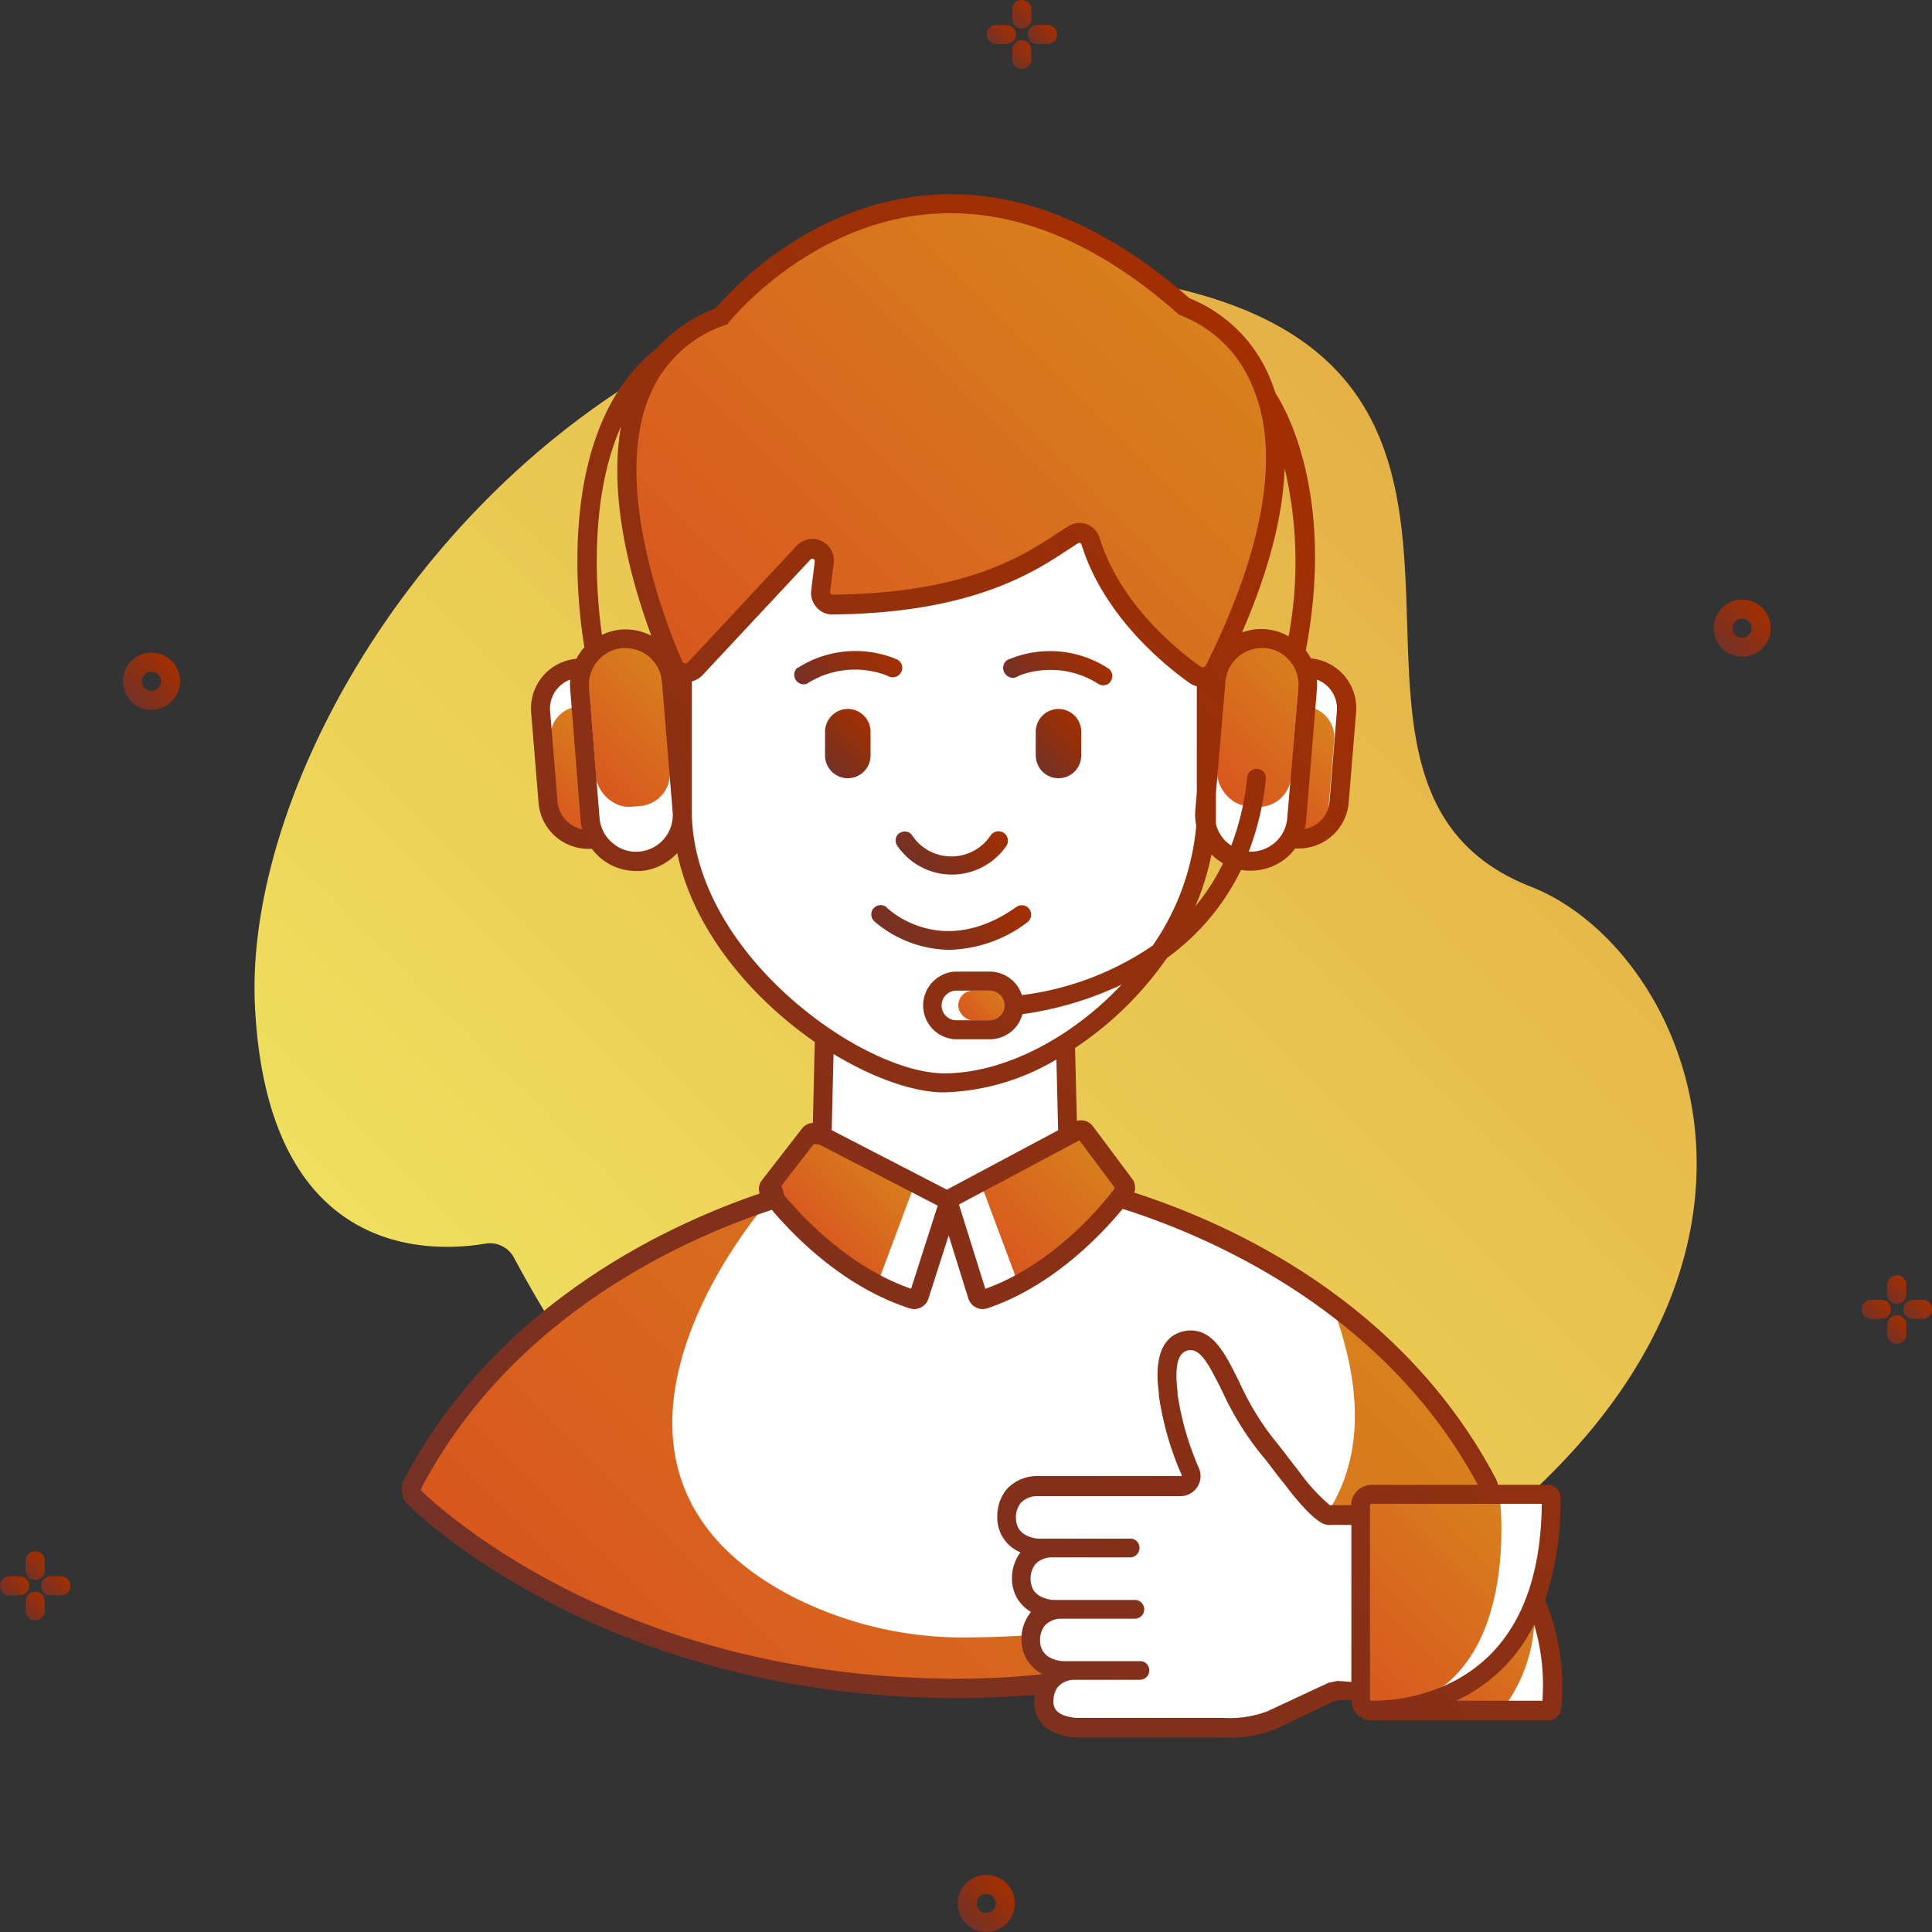<svg id="Business_Icons" data-name="Business Icons" xmlns="http://www.w3.org/2000/svg" xmlns:xlink="http://www.w3.org/1999/xlink" viewBox="0 0 203 203"><rect x="0" y="0" width="203" height="203" fill="#333333" stroke="none"/><defs><style>.cls-1{fill:url(#Безымянный_градиент_58);}.cls-2{fill:url(#Безымянный_градиент_89);}.cls-3{fill:url(#Безымянный_градиент_89-2);}.cls-4{fill:url(#Безымянный_градиент_89-3);}.cls-5{fill:url(#Безымянный_градиент_89-4);}.cls-6{fill:url(#Безымянный_градиент_89-5);}.cls-7{fill:url(#Безымянный_градиент_89-6);}.cls-8{fill:url(#Безымянный_градиент_89-7);}.cls-9{fill:url(#Безымянный_градиент_89-8);}.cls-10{fill:url(#Безымянный_градиент_89-9);}.cls-11{fill:url(#Безымянный_градиент_89-10);}.cls-12{fill:url(#Безымянный_градиент_89-11);}.cls-13{fill:url(#Безымянный_градиент_89-12);}.cls-14{fill:url(#Безымянный_градиент_89-13);}.cls-15{fill:url(#Безымянный_градиент_89-14);}.cls-16{fill:url(#Безымянный_градиент_89-15);}.cls-17{fill:#fff;}.cls-18{fill:url(#Безымянный_градиент_107);}.cls-19{fill:url(#Безымянный_градиент_107-2);}.cls-20{fill:url(#Безымянный_градиент_107-3);}.cls-21{fill:url(#Безымянный_градиент_107-4);}.cls-22{fill:url(#Безымянный_градиент_107-5);}.cls-23{fill:url(#Безымянный_градиент_107-6);}.cls-24{fill:url(#Безымянный_градиент_107-7);}.cls-25{fill:url(#Безымянный_градиент_107-8);}.cls-26{fill:url(#Безымянный_градиент_107-9);}.cls-27{fill:url(#Безымянный_градиент_107-10);}.cls-28{fill:url(#Безымянный_градиент_107-11);}.cls-29{fill:url(#Безымянный_градиент_89-16);}.cls-30{fill:url(#Безымянный_градиент_89-17);}.cls-31{fill:url(#Безымянный_градиент_89-18);}.cls-32{fill:url(#Безымянный_градиент_89-19);}.cls-33{fill:url(#Безымянный_градиент_89-20);}.cls-34{fill:url(#Безымянный_градиент_89-21);}.cls-35{fill:url(#Безымянный_градиент_89-22);}</style><linearGradient id="Безымянный_градиент_58" x1="60.03" y1="150.69" x2="160.22" y2="50.5" gradientUnits="userSpaceOnUse"><stop offset="0" stop-color="#efdf5e"/><stop offset="1" stop-color="#e4af46"/></linearGradient><linearGradient id="Безымянный_градиент_89" x1="13.81" y1="73.7" x2="18.04" y2="69.47" gradientUnits="userSpaceOnUse"><stop offset="0" stop-color="#753126"/><stop offset="1" stop-color="#a32f00"/></linearGradient><linearGradient id="Безымянный_градиент_89-2" x1="180.94" y1="68.07" x2="185.17" y2="63.84" xlink:href="#Безымянный_градиент_89"/><linearGradient id="Безымянный_градиент_89-3" x1="101.51" y1="202.12" x2="105.74" y2="197.89" xlink:href="#Безымянный_градиент_89"/><linearGradient id="Безымянный_градиент_89-4" x1="0.56" y1="167.61" x2="2.52" y2="165.65" xlink:href="#Безымянный_градиент_89"/><linearGradient id="Безымянный_градиент_89-5" x1="2.74" y1="165.47" x2="4.65" y2="163.55" xlink:href="#Безымянный_градиент_89"/><linearGradient id="Безымянный_градиент_89-6" x1="4.94" y1="167.59" x2="6.85" y2="165.67" xlink:href="#Безымянный_градиент_89"/><linearGradient id="Безымянный_градиент_89-7" x1="2.74" y1="169.7" x2="4.65" y2="167.79" xlink:href="#Безымянный_градиент_89"/><linearGradient id="Безымянный_градиент_89-8" x1="104.23" y1="4.59" x2="106.18" y2="2.64" xlink:href="#Безымянный_градиент_89"/><linearGradient id="Безымянный_градиент_89-9" x1="106.41" y1="2.46" x2="108.32" y2="0.54" xlink:href="#Безымянный_градиент_89"/><linearGradient id="Безымянный_градиент_89-10" x1="108.6" y1="4.58" x2="110.52" y2="2.66" xlink:href="#Безымянный_градиент_89"/><linearGradient id="Безымянный_градиент_89-11" x1="106.41" y1="6.69" x2="108.32" y2="4.78" xlink:href="#Безымянный_градиент_89"/><linearGradient id="Безымянный_градиент_89-12" x1="196.17" y1="138.56" x2="198.12" y2="136.61" xlink:href="#Безымянный_градиент_89"/><linearGradient id="Безымянный_градиент_89-13" x1="198.35" y1="136.42" x2="200.26" y2="134.51" xlink:href="#Безымянный_градиент_89"/><linearGradient id="Безымянный_градиент_89-14" x1="200.54" y1="138.54" x2="202.46" y2="136.63" xlink:href="#Безымянный_градиент_89"/><linearGradient id="Безымянный_градиент_89-15" x1="198.35" y1="140.66" x2="200.26" y2="138.75" xlink:href="#Безымянный_градиент_89"/><linearGradient id="Безымянный_градиент_107" x1="75.62" y1="188.11" x2="133.56" y2="130.17" gradientUnits="userSpaceOnUse"><stop offset="0" stop-color="#d8571e"/><stop offset="1" stop-color="#d8801e"/></linearGradient><linearGradient id="Безымянный_градиент_107-2" x1="76.21" y1="76.35" x2="123.11" y2="29.45" xlink:href="#Безымянный_градиент_107"/><linearGradient id="Безымянный_градиент_107-3" x1="57.09" y1="84.83" x2="64.16" y2="77.76" xlink:href="#Безымянный_градиент_107"/><linearGradient id="Безымянный_градиент_107-4" x1="133.35" y1="85.29" x2="141.33" y2="77.31" xlink:href="#Безымянный_градиент_107"/><linearGradient id="Безымянный_градиент_107-5" x1="60.89" y1="81.08" x2="71.21" y2="70.76" gradientTransform="translate(6.42 -5.14) rotate(4.69)" xlink:href="#Безымянный_градиент_107"/><linearGradient id="Безымянный_градиент_107-6" x1="126.65" y1="81.48" x2="137.78" y2="70.35" gradientTransform="translate(270.19 140.78) rotate(175.31)" xlink:href="#Безымянный_градиент_107"/><linearGradient id="Безымянный_градиент_107-7" x1="101.83" y1="107.44" x2="105.42" y2="103.85" xlink:href="#Безымянный_градиент_107"/><linearGradient id="Безымянный_градиент_107-8" x1="139.43" y1="175.51" x2="157.77" y2="157.16" xlink:href="#Безымянный_градиент_107"/><linearGradient id="Безымянный_градиент_107-9" x1="151.09" y1="181.83" x2="162.87" y2="170.05" xlink:href="#Безымянный_градиент_107"/><linearGradient id="Безымянный_градиент_107-10" x1="103.91" y1="131.78" x2="115.38" y2="120.31" xlink:href="#Безымянный_градиент_107"/><linearGradient id="Безымянный_градиент_107-11" x1="85.34" y1="130.28" x2="93.81" y2="121.82" xlink:href="#Безымянный_градиент_107"/><linearGradient id="Безымянный_градиент_89-16" x1="86.77" y1="80.44" x2="91.39" y2="75.82" xlink:href="#Безымянный_градиент_89"/><linearGradient id="Безымянный_градиент_89-17" x1="108.91" y1="80.44" x2="113.53" y2="75.82" xlink:href="#Безымянный_градиент_89"/><linearGradient id="Безымянный_градиент_89-18" x1="85.8" y1="73.89" x2="92.35" y2="67.34" xlink:href="#Безымянный_градиент_89"/><linearGradient id="Безымянный_градиент_89-19" x1="95.5" y1="100.52" x2="104.34" y2="91.68" xlink:href="#Безымянный_градиент_89"/><linearGradient id="Безымянный_градиент_89-20" x1="54.75" y1="169.95" x2="160.01" y2="64.68" xlink:href="#Безымянный_градиент_89"/><linearGradient id="Безымянный_градиент_89-21" x1="108.35" y1="73.47" x2="114.08" y2="67.75" xlink:href="#Безымянный_градиент_89"/><linearGradient id="Безымянный_градиент_89-22" x1="96.86" y1="91.57" x2="103.29" y2="85.14" xlink:href="#Безымянный_градиент_89"/></defs><title>Services</title><g id="Icon_39" data-name="Icon 39"><path id="Contour" class="cls-1" d="M54,132.14a2.87,2.87,0,0,0-3-1.47c-5.9,1-22.89,1.52-24.21-24.93C25.19,73.67,64.07,18.9,121.15,29.79c45.86,8.75,11.62,52.37,39.71,63.38,16.44,6.44,31.3,39.47-5.21,68.16C135.91,176.84,85.24,190.55,54,132.14Z"/><path id="Contour-2" data-name="Contour" class="cls-2" d="M15.92,74.58a3,3,0,1,1,3-3A3,3,0,0,1,15.92,74.58Zm0-4a1,1,0,0,0,0,2,1,1,0,1,0,0-2Z"/><path id="Contour-3" data-name="Contour" class="cls-3" d="M183.05,69a3,3,0,1,1,3-3A3,3,0,0,1,183.05,69Zm0-4a1,1,0,0,0,0,2,1,1,0,1,0,0-2Z"/><path id="Contour-4" data-name="Contour" class="cls-4" d="M103.63,203a3,3,0,1,1,3-3A3,3,0,0,1,103.63,203Zm0-4a1,1,0,1,0,0,2,1,1,0,0,0,0-2Z"/><g id="Group"><path id="Contour-5" data-name="Contour" class="cls-5" d="M3.08,166.63a1,1,0,0,0-1-1H1a1,1,0,0,0,0,2H2.08A1,1,0,0,0,3.08,166.63Z"/><path id="Contour-6" data-name="Contour" class="cls-6" d="M3.7,166a1,1,0,0,0,1-1h0v-1.08h0a1,1,0,0,0-1-.92,1,1,0,0,0-1,.92h0V165h0A1,1,0,0,0,3.7,166Z"/><path id="Contour-7" data-name="Contour" class="cls-7" d="M6.39,165.63H5.31a1,1,0,0,0,0,2H6.39a1,1,0,0,0,0-2Z"/><path id="Contour-8" data-name="Contour" class="cls-8" d="M3.7,167.25a1,1,0,0,0-1,1h0v1.08h0a1,1,0,0,0,1,.92,1,1,0,0,0,1-.92h0v-1.08h0A1,1,0,0,0,3.7,167.25Z"/></g><g id="Group-2" data-name="Group"><path id="Contour-9" data-name="Contour" class="cls-9" d="M106.75,3.62a1,1,0,0,0-1-1h-1.08a1,1,0,0,0,0,2h1.08A1,1,0,0,0,106.75,3.62Z"/><path id="Contour-10" data-name="Contour" class="cls-10" d="M107.36,3a1,1,0,0,0,1-1h0V.92h0a1,1,0,0,0-1-.92,1,1,0,0,0-1,.92h0V2h0A1,1,0,0,0,107.36,3Z"/><path id="Contour-11" data-name="Contour" class="cls-11" d="M110.06,2.62H109a1,1,0,0,0,0,2h1.08a1,1,0,0,0,0-2Z"/><path id="Contour-12" data-name="Contour" class="cls-12" d="M107.36,4.24a1,1,0,0,0-1,1h0V6.32h0a1,1,0,0,0,1,.92,1,1,0,0,0,1-.92h0V5.24h0A1,1,0,0,0,107.36,4.24Z"/></g><g id="Group-3" data-name="Group"><path id="Contour-13" data-name="Contour" class="cls-13" d="M198.69,137.58a1,1,0,0,0-1-1h-1.08a1,1,0,0,0,0,2h1.08A1,1,0,0,0,198.69,137.58Z"/><path id="Contour-14" data-name="Contour" class="cls-14" d="M199.3,137a1,1,0,0,0,1-1h0v-1.08h0a1,1,0,0,0-1-.92,1,1,0,0,0-1,.92h0V136h0A1,1,0,0,0,199.3,137Z"/><path id="Contour-15" data-name="Contour" class="cls-15" d="M202,136.58h-1.08a1,1,0,0,0-.92,1,1,1,0,0,0,.92,1H202a1,1,0,0,0,0-2Z"/><path id="Contour-16" data-name="Contour" class="cls-16" d="M199.3,138.2a1,1,0,0,0-1,1h0v1.08h0a1,1,0,0,0,1,.92,1,1,0,0,0,1-.92h0V139.2h0A1,1,0,0,0,199.3,138.2Z"/></g><path id="Contour-17" data-name="Contour" class="cls-17" d="M86.62,124.53V109.27S71.74,100,71.68,85.89c0,0-1,5.21-4.6,5a5.73,5.73,0,0,1-4.92-2.74S58,87.53,57.69,85s-.9-12-.9-12,1.86-3.81,3.9-2.77c0,0,4.35-7.79,10.07-.33L88.14,48.62l13.38,4.21s22.29,1,22.47,2.39,2.76,16.55,2.76,16.55,1.91-5.84,6.19-4.67,4.2,3.93,4.2,3.93,2.44-2.28,3.38.74-.52,14.5-.52,14.5a6,6,0,0,1-3.9,2s-5.37,5.44-9.35-1.71a30.25,30.25,0,0,1-15.53,23.51l1.24,1v13.43S101.1,129.78,86.62,124.53Z"/><path id="Contour-18" data-name="Contour" class="cls-17" d="M89.61,124.53S57.53,129,43.37,155.84a1.3,1.3,0,0,0,.24,1.56c3.77,3.57,22.73,19.78,56.38,20s52.4-16.37,56.07-20a1.3,1.3,0,0,0,.23-1.54C142.14,129,110,124.53,110,124.53Z"/><path id="Contour-19" data-name="Contour" class="cls-18" d="M80.21,126.86S56.75,154,83.3,167.78a39.53,39.53,0,0,0,18.5,4.27c15.86-.12,49.76-3.86,38.2-34.84,0,0,24.2,18.26,17.06,36.79l-55.54,3.38s-36.27,1.28-58.15-21.54C43.37,155.84,55.4,133.75,80.21,126.86Z"/><path id="Contour-20" data-name="Contour" class="cls-19" d="M71.63,71.77S56.37,39.71,75.82,33.23c0,0,21.79-23.95,48.61-1,0,0,18.65,6,2.52,39.16,0,0-9.93-6.88-13.22-15.37,0,0-10,6.37-26.24,7.48l-1.66-6Z"/><path id="Contour-21" data-name="Contour" class="cls-20" d="M61.82,88a3.19,3.19,0,0,1-3.37-3l-.6-7.27a3.19,3.19,0,0,1,2.84-3.49Z"/><path id="Contour-22" data-name="Contour" class="cls-21" d="M136.1,88a3.24,3.24,0,0,0,3.49-3l.6-7.27a3.25,3.25,0,0,0-3-3.5Z"/><rect id="Contour-23" data-name="Contour" class="cls-22" x="62.17" y="67.07" width="7.77" height="17.69" rx="3.38" transform="translate(-5.98 5.65) rotate(-4.69)"/><rect id="Contour-24" data-name="Contour" class="cls-23" x="128.33" y="67.07" width="7.77" height="17.69" rx="3.38" transform="translate(257.79 162.38) rotate(-175.31)"/><rect id="Contour-25" data-name="Contour" class="cls-24" x="100.69" y="104.09" width="5.87" height="3.11" rx="1.53"/><path id="Contour-26" data-name="Contour" class="cls-17" d="M161.75,157H143.69a2.9,2.9,0,0,0-.72,1.58c-.29,1.26,0,.33,0,.33l-3.05.23-2.3-1.61-6.16-7.92L127,141.76a3.2,3.2,0,0,0-2.43-1c-1.45.1-2.56,2.56-1.79,6.06s2.35,8,2.35,8l-.79,1.23-16.06.11a3,3,0,0,0-2.54,3.72s-.11,1.79,3.27,2.68a4.1,4.1,0,0,0-1.73,3.61c.13,2.46,3,2.82,3,2.82s-2.49,1.67-2,3.77,3.27,2.73,3.27,2.73-2.15,1.58-1.9,3,.93,3,3.26,3H131.5l8.32-3.75,2.82-.14.78,1.86,1.13.24,18.44-.26a22.87,22.87,0,0,0-1.8-11.11A19.78,19.78,0,0,0,162.65,157Z"/><path id="Contour-27" data-name="Contour" class="cls-25" d="M157.55,156.93s2.72,20.15-11.47,22.61l-2.66,0-.32-1.82L143,158.92s.23-1.77,1.14-1.91S157.55,156.93,157.55,156.93Z"/><path id="Contour-28" data-name="Contour" class="cls-26" d="M157.76,179.74a16.39,16.39,0,0,0,3.43-11.37S159.4,176,148.8,179.54Z"/><path id="Contour-29" data-name="Contour" class="cls-17" d="M118.14,125.12c-1.2,1.62-6.8,8.74-14.77,11.4a.56.56,0,0,1-.71-.37l-3-9.65a.54.54,0,0,1,.27-.65l13.36-7.09a.55.55,0,0,1,.7.15l4.15,5.55A.55.55,0,0,1,118.14,125.12Z"/><path id="Contour-30" data-name="Contour" class="cls-17" d="M81.2,125.27c1.19,1.6,6.76,8.63,14.7,11.25a.56.56,0,0,0,.7-.36l3-9.52a.54.54,0,0,0-.27-.65L86,119a.55.55,0,0,0-.7.16l-4.13,5.47A.53.53,0,0,0,81.2,125.27Z"/><path id="Contour-31" data-name="Contour" class="cls-27" d="M103,124.2l4,10.71s9.41-4.92,11.09-10.45L114,118.91Z"/><path id="Contour-32" data-name="Contour" class="cls-28" d="M96.19,124.2l-4,10.71S82.77,130,81.09,124.46l4.15-5.55Z"/><g id="Group-4" data-name="Group"><path id="Contour-33" data-name="Contour" class="cls-29" d="M89.08,74.49a2.4,2.4,0,0,0-2.39,2.4v2.49a2.39,2.39,0,0,0,4.78,0V76.89A2.4,2.4,0,0,0,89.08,74.49Z"/><path id="Contour-34" data-name="Contour" class="cls-30" d="M111.22,74.49a2.4,2.4,0,0,0-2.39,2.4v2.49a2.39,2.39,0,0,0,4.78,0V76.89A2.4,2.4,0,0,0,111.22,74.49Z"/><path id="Contour-35" data-name="Contour" class="cls-31" d="M93.24,71a1,1,0,0,0,1.11,0,1,1,0,0,0,.28-1.39,1,1,0,0,0-.45-.35l0,0a11.23,11.23,0,0,0-10.35.91h0l-.06,0a1,1,0,0,0,1,1.68h0A9.33,9.33,0,0,1,93.24,71Z"/><path id="Contour-36" data-name="Contour" class="cls-32" d="M107.93,96.92h0a1,1,0,0,0-.07-1.67,1,1,0,0,0-1.07.05h0c-7.79,5.51-13.34.33-13.57.1l0,0a.69.69,0,0,0-.18-.16,1,1,0,0,0-1.37.36,1,1,0,0,0,.19,1.2l0,0,0,0a12.32,12.32,0,0,0,7.9,3A14.13,14.13,0,0,0,107.93,96.92Z"/><path id="Contour-37" data-name="Contour" class="cls-33" d="M162.34,168.11a32,32,0,0,0,1.62-10.8,1.31,1.31,0,0,0-1.31-1.3H157.4a2.87,2.87,0,0,0-.22-.62c-9.66-18.32-27.19-26.58-38-30.08a1.55,1.55,0,0,0-.22-1.45l-4.14-5.54a1.53,1.53,0,0,0-1.67-.54l-.19-7.67a35.82,35.82,0,0,0,9.65-9.45,24.73,24.73,0,0,0,7.79-9.26,5.58,5.58,0,0,0,.57.08l.48,0a5.81,5.81,0,0,0,3.77-1.39,5.52,5.52,0,0,0,.87-.94l.39,0a5.26,5.26,0,0,0,5.23-4.82l.78-9.5a5.25,5.25,0,0,0-4.75-5.65,4.92,4.92,0,0,0-.54-.83c3.17-16.58-2.35-25.8-3.16-27-.18-.54-.37-1.07-.59-1.59a15.34,15.34,0,0,0-8.48-8.43c-9.13-8-18.43-11.65-27.64-10.81C84.65,21.67,76.53,30.8,75.21,32.39a15.76,15.76,0,0,0-6.15,4.15c-11,8.58-8.25,28-7.65,31.49l-.14.12a6.21,6.21,0,0,0-.71,1.07,5.24,5.24,0,0,0-4.75,5.65l.78,9.5a5.25,5.25,0,0,0,5.22,4.82l.39,0a6,6,0,0,0,.87.94,5.83,5.83,0,0,0,3.77,1.39l.49,0a5.89,5.89,0,0,0,3.83-1.89c1.7,8.16,7.86,15.28,14.45,19.85l-.2,8.51a1.53,1.53,0,0,0-1.14.59L80.06,124a1.5,1.5,0,0,0-.24,1.41c-9.41,3.19-27.59,11.48-37.34,30a2.32,2.32,0,0,0,.45,2.76c3.53,3.35,22.89,20.05,57.06,20.25h.6c2.82,0,5.53-.13,8.15-.34a4.39,4.39,0,0,0-.07.72c0,1.24.54,3.37,4.16,3.76h15.66a12.76,12.76,0,0,0,5.52-.88l6.14-2.92.48-.11H142a2.16,2.16,0,0,0,.62,1.49,2.14,2.14,0,0,0,1.51.62h18.58a1.31,1.31,0,0,0,1.3-1.14A23.26,23.26,0,0,0,162.34,168.11Zm-48.93-48.29,3.68,4.92,0,.17c-1.5,2-6.58,8-13.56,10.51l-2.77-8.86Zm12.18-24.58a27,27,0,0,0,1.7-5.46,5.88,5.88,0,0,0,1.22.93A22.59,22.59,0,0,1,125.59,95.24Zm8.31-6.66a3.84,3.84,0,0,1-2.69.9A29.32,29.32,0,0,0,133,81.87h0a1,1,0,0,0-.15-.66,1,1,0,0,0-1.81.46h0a27.43,27.43,0,0,1-1.67,7.18,3.78,3.78,0,0,1-1.61-2.27c0-.47,0-.93,0-1.4V83.36l1-11.74a3.85,3.85,0,0,1,3.83-3.53h.32a3.85,3.85,0,0,1,3.51,4.14L135.25,86A3.82,3.82,0,0,1,133.9,88.58Zm4.47-16.17a6.66,6.66,0,0,0,0-1,3.24,3.24,0,0,1,2.1,3.29l-.77,9.51a3.26,3.26,0,0,1-1.14,2.21,3.3,3.3,0,0,1-1.49.7,6.41,6.41,0,0,0,.18-1Zm-3-5.56a5.72,5.72,0,0,0-4.87-.39q4.22-9.72,4.48-17.25A42.85,42.85,0,0,1,135.4,66.85ZM76.16,34.17l.27-.1.17-.22c.08-.1,8.2-10.2,20.9-11.34,8.69-.78,17.53,2.74,26.26,10.45l.16.14.21.07a13.24,13.24,0,0,1,7.45,7.38c3,6.89,1.28,17-4.85,29.32a.43.43,0,0,1-.28.23.33.33,0,0,1-.3-.06c-2.47-1.74-8.45-6.56-10.61-13.52a2.19,2.19,0,0,0-1.33-1.42,2.21,2.21,0,0,0-.79-.15,2.24,2.24,0,0,0-1.15.32h0l-1.24.8c-3.57,2.35-9.54,6.28-23.55,6.41h0a.25.25,0,0,1-.19-.09.27.27,0,0,1-.07-.21l.38-3a2.26,2.26,0,0,0-3.9-1.83L72.3,69.58a.37.37,0,0,1-.35.12.36.36,0,0,1-.27-.22c-1.82-4.19-7.41-18.62-3.38-28A13.08,13.08,0,0,1,76.16,34.17ZM65.25,44.81c-1.35,7.54,1.09,16.29,3.19,22a5.84,5.84,0,0,0-3.19-.66,5.72,5.72,0,0,0-2,.56C62.7,62.89,61.75,52.69,65.25,44.81Zm-6.67,39.4L57.8,74.7a3.25,3.25,0,0,1,2.11-3.29,5.56,5.56,0,0,0,0,1L61,86.13a5.39,5.39,0,0,0,.17,1A3.23,3.23,0,0,1,58.58,84.21Zm8.58,5.27a3.74,3.74,0,0,1-2.79-.9A3.79,3.79,0,0,1,63,86L61.89,72.24a3.81,3.81,0,0,1,.91-2.79,3.76,3.76,0,0,1,2.61-1.35h.32a3.84,3.84,0,0,1,3.82,3.53l1.13,13.72A3.85,3.85,0,0,1,67.16,89.48Zm5.53-4.3V71.6A2.39,2.39,0,0,0,73.76,71l11.4-12.21a.25.25,0,0,1,.3-.06.24.24,0,0,1,.15.27l-.37,3a2.26,2.26,0,0,0,.55,1.8,2.11,2.11,0,0,0,1.71.76c14.59-.13,21.12-4.43,24.63-6.74.43-.28.82-.54,1.18-.76a.21.21,0,0,1,.19,0,.22.22,0,0,1,.13.14c2.34,7.54,8.73,12.7,11.37,14.57a2.41,2.41,0,0,0,.75.34V83.27l-.16,1.91a5.93,5.93,0,0,0,.1,1.58,26.1,26.1,0,0,1-4.57,12.59,31.17,31.17,0,0,1-13.75,5.21,3.55,3.55,0,0,0-3.37-2.47h-3.63a3.56,3.56,0,0,0,0,7.11H104a3.55,3.55,0,0,0,3.43-2.64,35.8,35.8,0,0,0,10.41-3.1c-5.29,5.64-12.4,9.32-18.62,9.32C90.49,112.78,72.69,100,72.69,85.18Zm32.87,20.47A1.56,1.56,0,0,1,104,107.2h-3.63a1.56,1.56,0,0,1,0-3.11H104A1.56,1.56,0,0,1,105.56,105.65Zm-6.34,9.13A24.41,24.41,0,0,0,111,111.32l.18,7.44L99.49,125l-12.1-6.25.19-8C91.79,113.29,96,114.78,99.22,114.78Zm-13.73,5.45.53,0,12.51,6.45-2.8,8.73c-6.48-2.25-11.35-7.45-13.31-9.8l-.29-.95-.08,0Zm15.1,56.15H100c-33.41-.2-52.26-16.45-55.7-19.7a.32.32,0,0,1,0-.37c9.63-18.25,27.85-26.25,36.8-29.19,2.36,2.8,7.51,8.09,14.47,10.35a1.61,1.61,0,0,0,.48.08,1.51,1.51,0,0,0,.72-.18,1.53,1.53,0,0,0,.78-.91l2.13-6.65,2.07,6.64a1.58,1.58,0,0,0,.78.92,1.53,1.53,0,0,0,.71.18,1.62,1.62,0,0,0,.49-.08c6.84-2.28,12-7.75,14.23-10.45,8.89,2.81,27.49,10.65,37.32,29H144.11a2.15,2.15,0,0,0-2.14,2.13c-.72,0-1.66,0-2.25,0a19.88,19.88,0,0,1-3.3-3.64c-.37-.46-.73-.93-1.1-1.41s-.91-1.2-1.39-1.77a29.11,29.11,0,0,1-3.71-6.11c-1.49-3-2.77-5.65-5.45-5.41-3.74.47-3.2,5.11-3,6.63l0,.22a32,32,0,0,0,2.38,8.3.14.14,0,0,1,0,.13.12.12,0,0,1-.1,0h-15.2a4.35,4.35,0,0,0-3.06,1.37,4.46,4.46,0,0,0-1,2.88,3.93,3.93,0,0,0,2.43,3.77,4.53,4.53,0,0,0-.89,2.7,4,4,0,0,0,2,3.56l0,0a4.46,4.46,0,0,0-1,2.88,4,4,0,0,0,2.21,3.65C106.67,176.23,103.7,176.38,100.59,176.38Zm39.94.24-.93.19-6.44,3a11.16,11.16,0,0,1-4.68.69H113c-2-.23-2.32-1-2.32-1.77a2.69,2.69,0,0,1,.17-.92,2,2,0,0,1,.33-.59,2.34,2.34,0,0,1,1.58-.72h7v0a1,1,0,0,0,.86-.48,1,1,0,0,0-.36-1.37,1,1,0,0,0-.5-.11v0h-8.16c-2.28-.27-2.31-1.76-2.32-2.23a2.48,2.48,0,0,1,.5-1.51,2.34,2.34,0,0,1,1.58-.72h7.86v0a1,1,0,0,0,.87-.48,1,1,0,0,0-.37-1.37,1,1,0,0,0-.5-.12h-8.62c-2-.24-2.3-1.4-2.32-2.24a2.52,2.52,0,0,1,.5-1.51,2.39,2.39,0,0,1,1.58-.72h8.4a1,1,0,0,0,.5-1.85,1,1,0,0,0-.5-.12v0h-9.7c-2-.24-2.3-1.4-2.32-2.23a2.5,2.5,0,0,1,.5-1.51,2.34,2.34,0,0,1,1.58-.72h15.2a2.13,2.13,0,0,0,1.74-.91,2.1,2.1,0,0,0,.2-2.07,30.48,30.48,0,0,1-2.23-7.71l0-.24c-.34-2.9.05-4.26,1.25-4.42h.11c1.14,0,2,1.65,3.33,4.31a31.2,31.2,0,0,0,4,6.53c.46.54.9,1.11,1.33,1.68s.76,1,1.12,1.43c3.39,4.5,4.45,4.44,4.84,4.42s1.52,0,2.28,0v16.49ZM144,178.7a.14.14,0,0,1-.05-.1V158.15a.14.14,0,0,1,.14-.14H162c-.07,7-1.88,12.28-5.39,15.82C152.23,178.23,146.39,178.74,144,178.7Zm18,0h-9a17.47,17.47,0,0,0,5-3.5,18,18,0,0,0,3.2-4.49A22.07,22.07,0,0,1,162.06,178.74Z"/><path id="Contour-38" data-name="Contour" class="cls-34" d="M107.05,71h0a9.31,9.31,0,0,1,8.37.87h0a1,1,0,0,0,1,0,1,1,0,0,0,.28-1.39.94.94,0,0,0-.33-.3h0a11.21,11.21,0,0,0-10.34-.91l0,0a.56.56,0,0,0-.18.07,1,1,0,0,0-.28,1.39A1,1,0,0,0,107.05,71Z"/><path id="Contour-39" data-name="Contour" class="cls-35" d="M94.26,87.78a1,1,0,0,0,0,1.06h0s0,0,0,0l0,0a6.95,6.95,0,0,0,11.51,0h0s0,0,0,0a1,1,0,0,0-.37-1.37,1,1,0,0,0-1.32.32h0a4.95,4.95,0,0,1-8.23,0h0a1.05,1.05,0,0,0-.32-.31A1,1,0,0,0,94.26,87.78Z"/></g></g></svg>